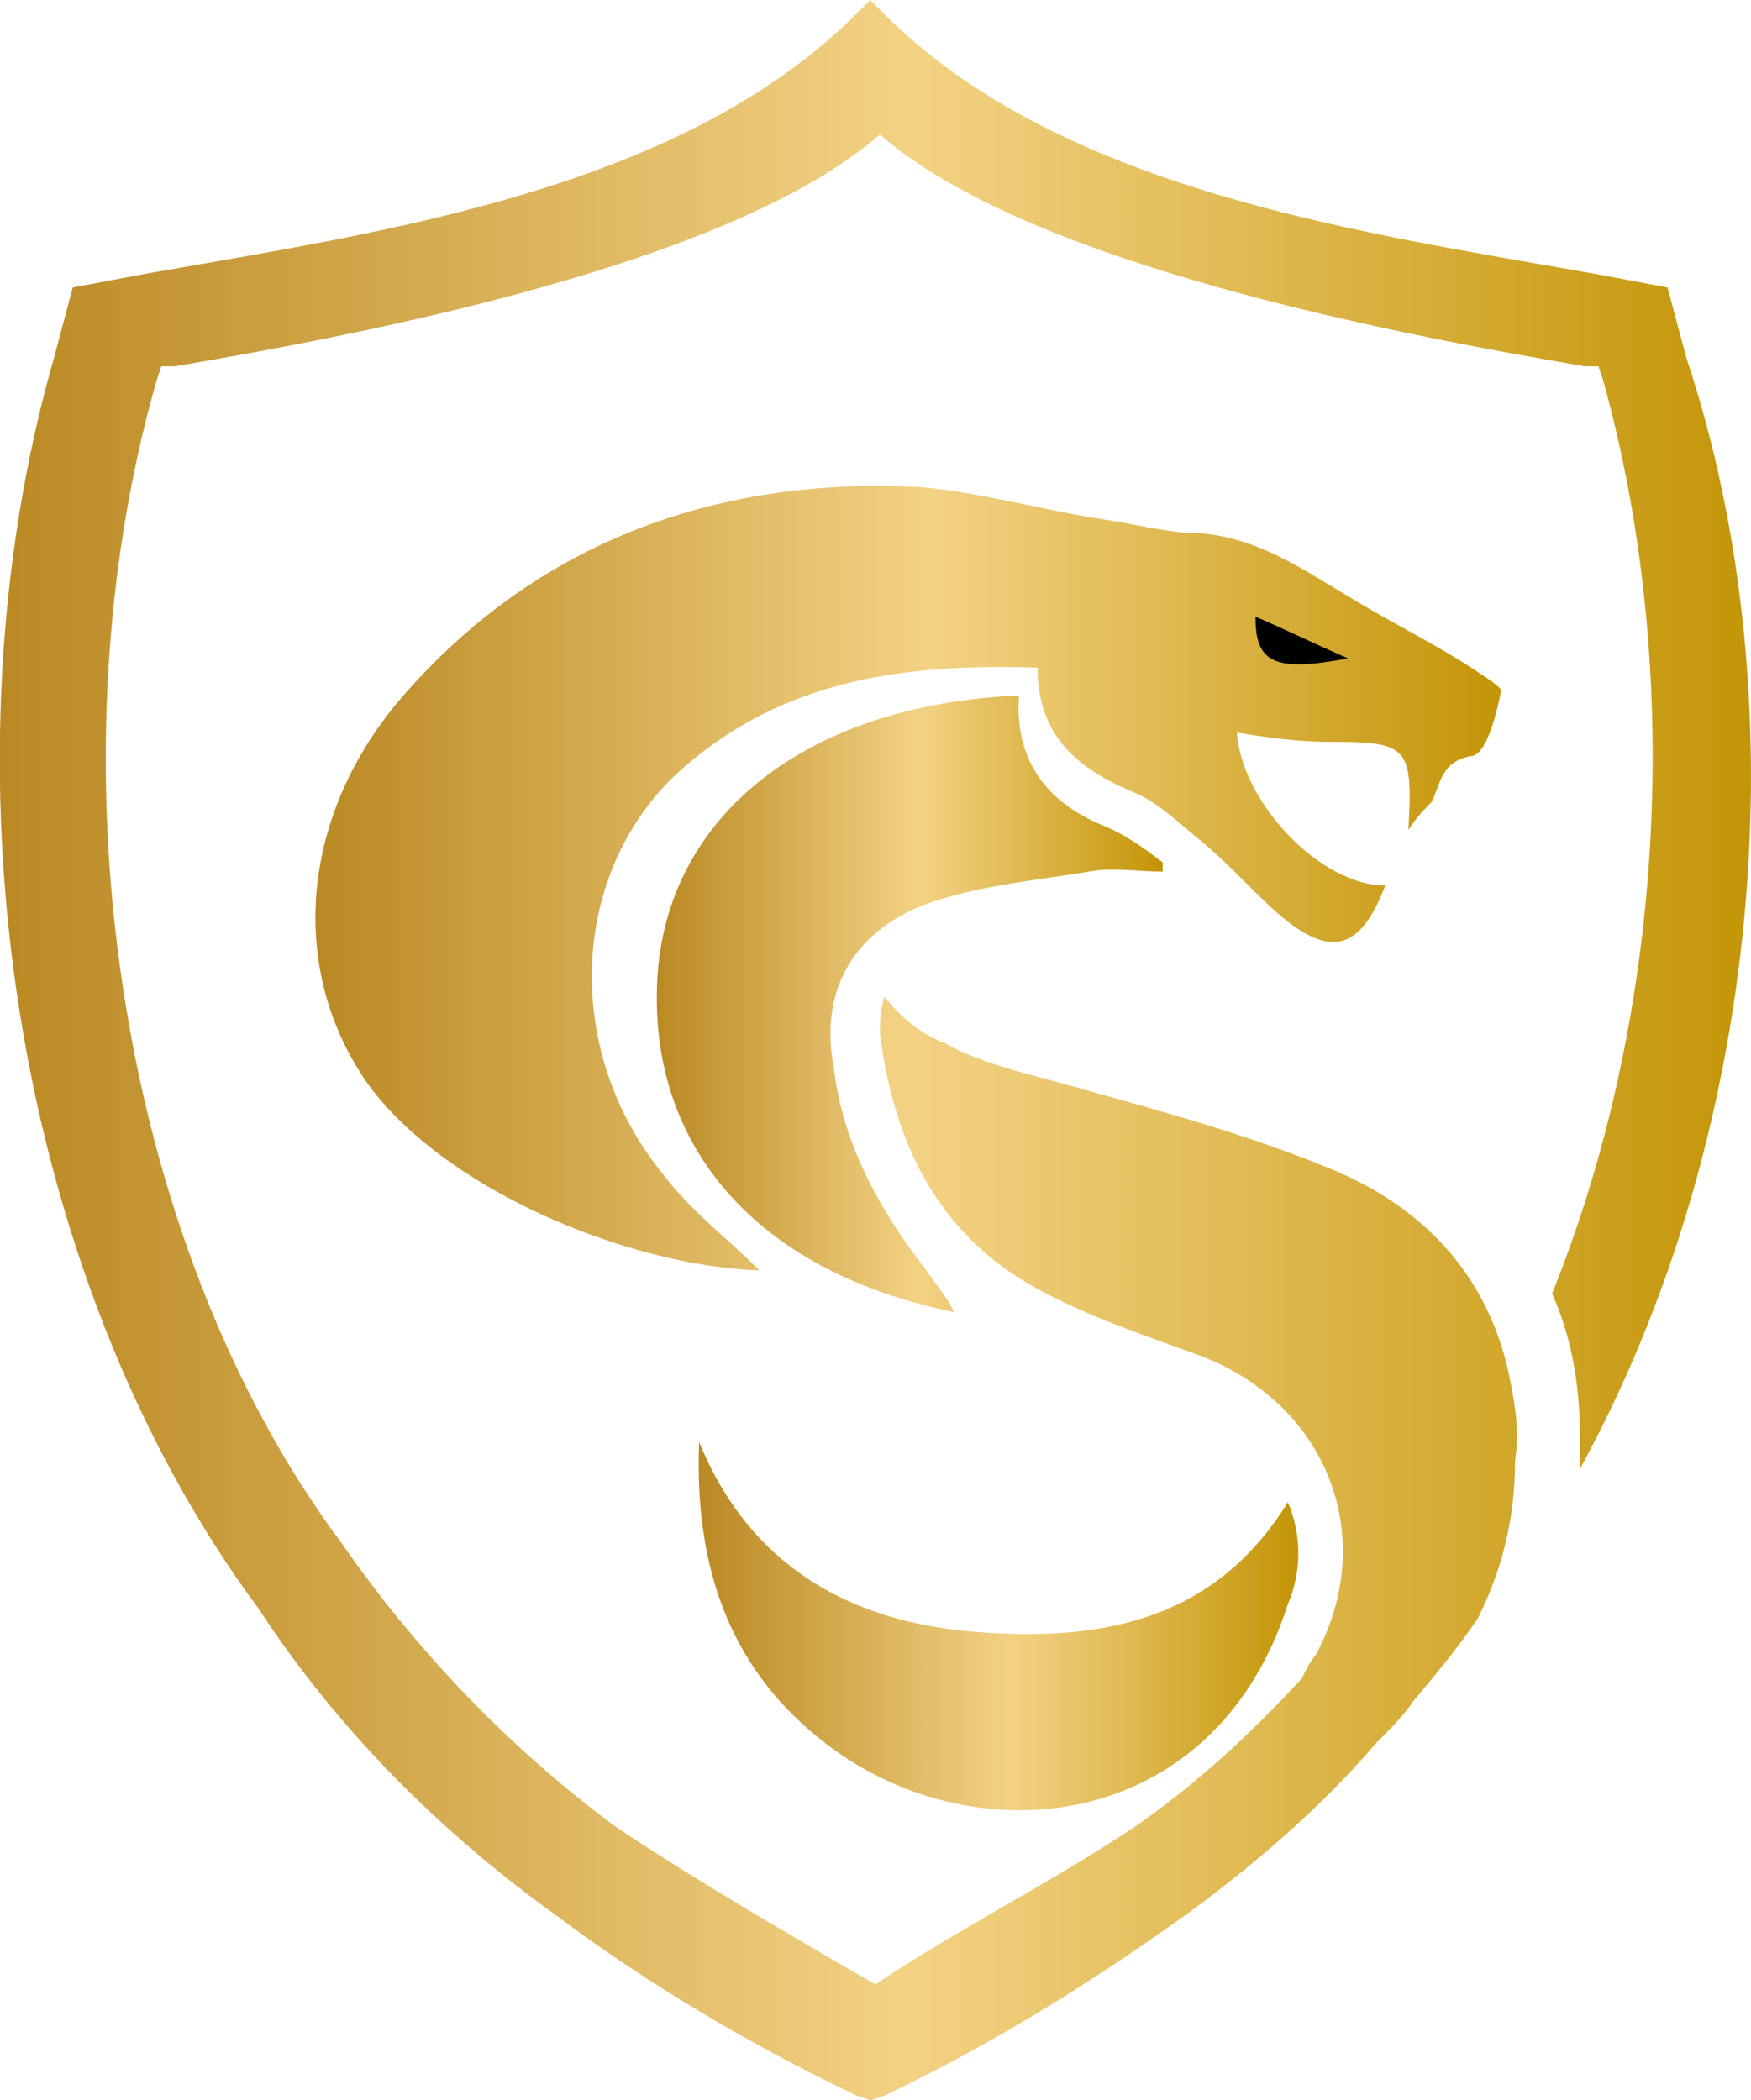 <svg xmlns="http://www.w3.org/2000/svg" xmlns:xlink="http://www.w3.org/1999/xlink" id="Calque_2" data-name="Calque 2" viewBox="0 0 37.77 45.3"><defs><linearGradient id="D&#xE9;grad&#xE9;_sans_nom_2" data-name="D&#xE9;grad&#xE9; sans nom 2" x1="6.8" y1="18.94" x2="32.37" y2="18.94" gradientUnits="userSpaceOnUse"><stop offset="0" stop-color="#ba8923"></stop><stop offset=".52" stop-color="#f3d284"></stop><stop offset="1" stop-color="#c39507"></stop></linearGradient><linearGradient id="D&#xE9;grad&#xE9;_sans_nom_2-2" data-name="D&#xE9;grad&#xE9; sans nom 2" x1="14.16" y1="21.65" x2="25.08" y2="21.65" xlink:href="#D&#xE9;grad&#xE9;_sans_nom_2"></linearGradient><linearGradient id="D&#xE9;grad&#xE9;_sans_nom_2-3" data-name="D&#xE9;grad&#xE9; sans nom 2" x1="15.07" y1="35.07" x2="28" y2="35.07" xlink:href="#D&#xE9;grad&#xE9;_sans_nom_2"></linearGradient><linearGradient id="D&#xE9;grad&#xE9;_sans_nom_2-4" data-name="D&#xE9;grad&#xE9; sans nom 2" x1="0" y1="22.65" x2="37.77" y2="22.65" xlink:href="#D&#xE9;grad&#xE9;_sans_nom_2"></linearGradient></defs><g id="Calque_1-2" data-name="Calque 1"><g><path d="M30.38,17.9c.1-1.8,0-1.9-1.7-1.9-.7,0-1.4-.1-2-.2.1,1.5,1.8,3.3,3.2,3.3-.5,1.3-1.1,1.6-2.2.7-.6-.5-1.1-1.1-1.7-1.6-.5-.4-1-.9-1.5-1.1-1.2-.5-2.1-1.2-2.1-2.7-3-.1-5.7.3-7.9,2.4-2.2,2.2-2.3,5.9-.2,8.5.6.8,1.4,1.4,2.1,2.1-2.9-.1-6.9-1.8-8.5-4.1-1.7-2.5-1.4-5.9,1-8.5,2.9-3.2,6.7-4.5,10.9-4.3,1.3.1,2.7.5,4,.7.7.1,1.4.3,2.1.3,1.2.1,2.1.7,3.1,1.3.8.5,1.8,1,2.6,1.5.3.2.8.5.8.6-.1.5-.3,1.3-.6,1.4-.7.1-.7.6-.9,1-.2.2-.3.3-.5.6ZM27.08,13.3c0,.9.4,1.1,2,.9-.7-.3-1.3-.5-2-.9Z" style="fill: url(#D&#xE9;grad&#xE9;_sans_nom_2); stroke-width: 0px;"></path><path d="M21.98,15c-.1,1.4.6,2.3,1.8,2.8.5.2.9.5,1.3.8v.2c-.5,0-1.1-.1-1.6,0-1.2.2-2.4.3-3.5.7-1.6.6-2.3,1.9-2,3.5.2,1.7,1,3.1,2,4.4.2.3.4.5.6.9-4.4-.9-6.6-3.7-6.4-7.2.2-3.5,3.2-5.9,7.8-6.1Z" style="fill: url(#D&#xE9;grad&#xE9;_sans_nom_2-2); stroke-width: 0px;"></path><path d="M15.08,31.1c1.1,2.7,3.3,3.9,6,4.1,2.6.2,5.1-.2,6.7-2.8.3.7.3,1.5,0,2.2-1.6,5-6.9,5.5-10.1,2.9-2-1.6-2.7-3.8-2.6-6.4Z" style="fill: url(#D&#xE9;grad&#xE9;_sans_nom_2-3); stroke-width: 0px;"></path><path d="M27.08,13.3c.7.3,1.3.6,2,.9-1.6.3-2,.1-2-.9Z" style="fill: #010101; stroke-width: 0px;"></path><path d="M34.08,31.7v-.7c0-1.2-.2-2.2-.6-3.1,2.5-6.2,2.8-13.6,1.1-19.7l-.1-.3h-.3c-4.1-.7-12-2.2-15.2-5-3.2,2.8-11.1,4.3-15.2,5h-.3l-.1.3c-2.3,8-1,18.4,4,25.1,1.6,2.3,3.6,4.4,5.9,6.1,1.8,1.2,3.7,2.3,5.6,3.4,1.8-1.2,3.8-2.2,5.6-3.4,1.3-.9,2.5-2,3.6-3.2.1-.2.2-.4.3-.5,1.4-2.6.2-5.5-2.6-6.5-1.1-.4-2.3-.8-3.4-1.4-2.2-1.2-3.1-3.2-3.4-5.5,0-.2,0-.5.1-.8.4.5.8.8,1.3,1,.9.5,2,.7,3,1,1.8.5,3.6,1,5.3,1.7,2.2.9,3.5,2.5,3.9,4.6.1.5.2,1.1.1,1.7,0,1.3-.3,2.4-.8,3.4-.4.6-.9,1.2-1.4,1.8-.2.3-.5.6-.8.9-1.2,1.4-2.6,2.6-4.1,3.7-2.1,1.5-4.2,2.8-6.5,3.9l-.3.1-.3-.1c-2.3-1.1-4.5-2.4-6.5-3.9-2.5-1.8-4.7-4-6.4-6.6C.17,27.4-1.33,16.4,1.17,7.7l.4-1.5,1.6-.3c5.1-.9,11.5-1.8,15.3-5.6l.3-.3.3.3c3.8,3.8,10.2,4.7,15.3,5.6l1.6.3.4,1.5c2.5,7.5,1.6,16.9-2.3,24Z" style="fill: url(#D&#xE9;grad&#xE9;_sans_nom_2-4); stroke-width: 0px;"></path></g></g></svg>